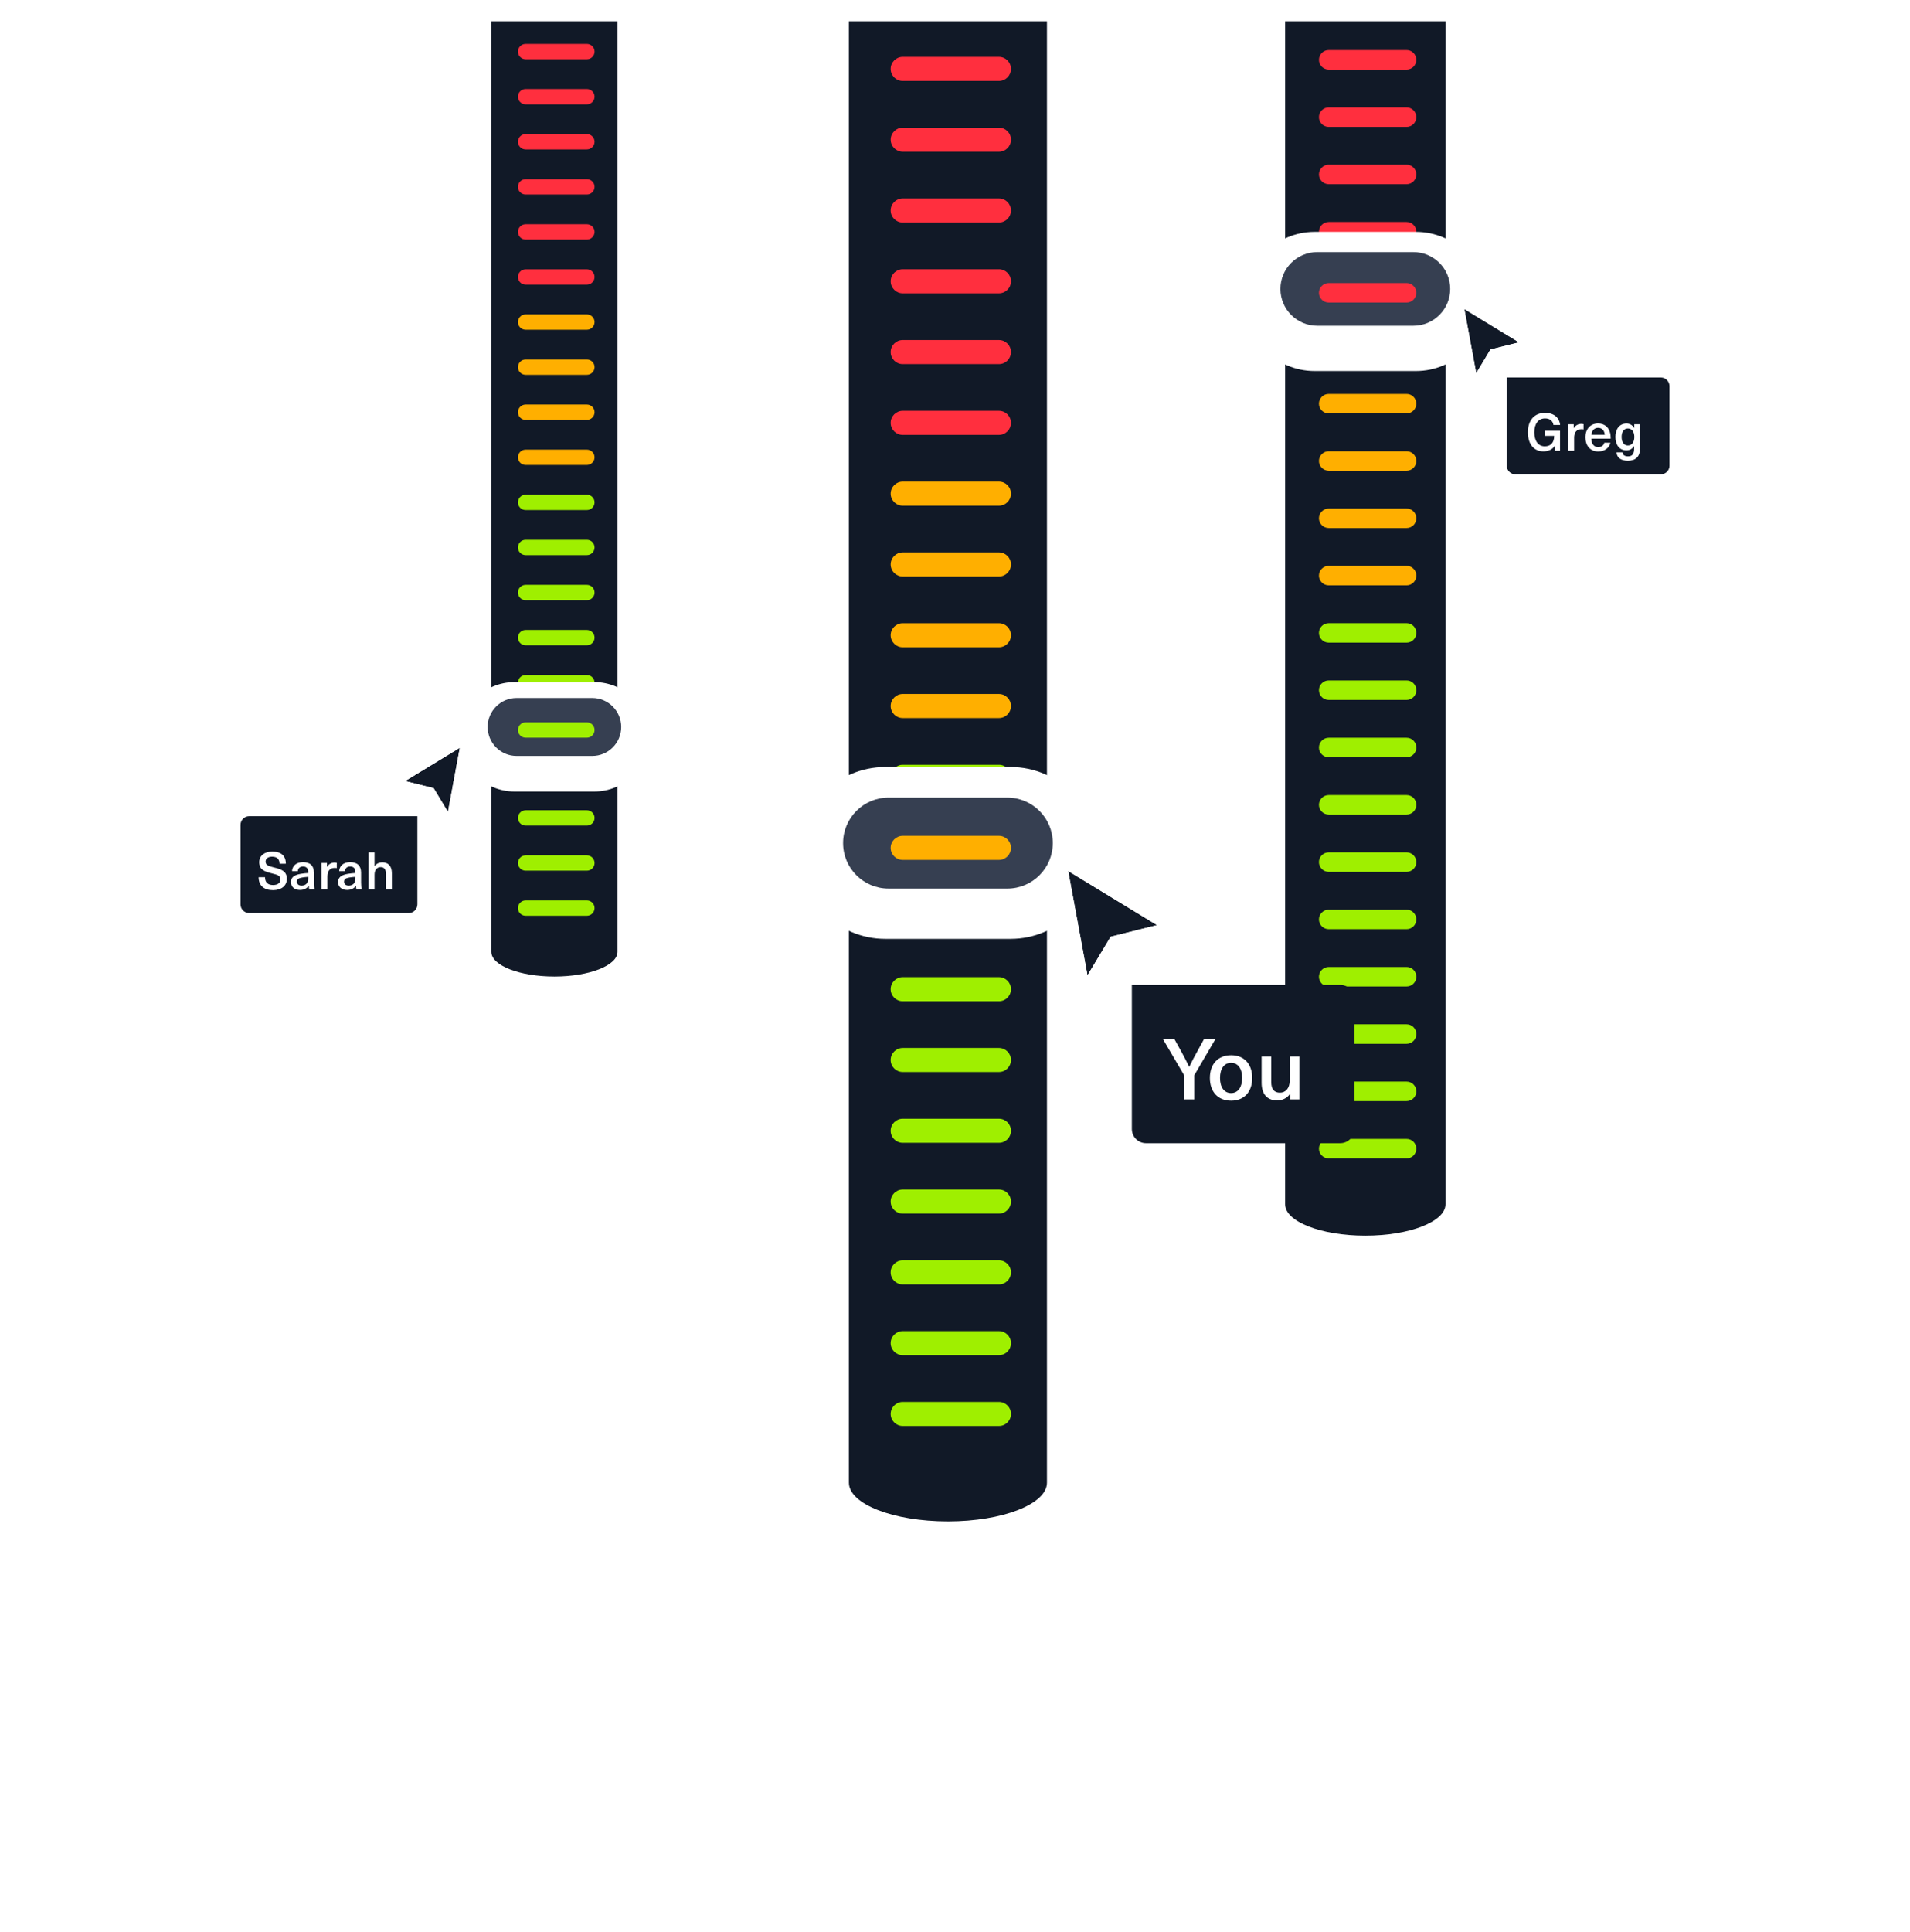 <svg width="270" height="273" viewBox="0 0 270 273" fill="none" xmlns="http://www.w3.org/2000/svg">
<path d="M120 3L120 209.529C120 212.55 126.268 215 134 215C141.732 215 148 212.55 148 209.529L148 3L120 3Z" fill="#111927"/>
<path d="M127.607 201.514C126.669 201.514 125.906 200.752 125.906 199.813C125.906 198.874 126.669 198.112 127.607 198.112L141.213 198.112C142.153 198.112 142.914 198.874 142.914 199.813C142.914 200.752 142.153 201.514 141.213 201.514L127.607 201.514Z" fill="#9FEF00"/>
<path d="M127.605 191.51C126.667 191.51 125.904 190.748 125.904 189.809C125.904 188.87 126.667 188.108 127.605 188.108L141.211 188.108C142.152 188.108 142.912 188.87 142.912 189.809C142.912 190.748 142.152 191.51 141.211 191.51L127.605 191.51Z" fill="#9FEF00"/>
<path d="M127.605 181.506C126.667 181.506 125.904 180.744 125.904 179.805C125.904 178.866 126.667 178.104 127.605 178.104L141.211 178.104C142.152 178.104 142.912 178.866 142.912 179.805C142.912 180.744 142.152 181.506 141.211 181.506L127.605 181.506Z" fill="#9FEF00"/>
<path d="M127.605 171.502C126.667 171.502 125.904 170.74 125.904 169.801C125.904 168.862 126.667 168.1 127.605 168.1L141.211 168.1C142.152 168.1 142.912 168.862 142.912 169.801C142.912 170.74 142.152 171.502 141.211 171.502L127.605 171.502Z" fill="#9FEF00"/>
<path d="M127.605 161.498C126.667 161.498 125.904 160.737 125.904 159.797C125.904 158.858 126.667 158.096 127.605 158.096L141.211 158.096C142.152 158.096 142.912 158.858 142.912 159.797C142.912 160.737 142.152 161.498 141.211 161.498L127.605 161.498Z" fill="#9FEF00"/>
<path d="M127.605 151.494C126.667 151.494 125.904 150.733 125.904 149.793C125.904 148.854 126.667 148.093 127.605 148.093L141.211 148.093C142.152 148.093 142.912 148.854 142.912 149.793C142.912 150.733 142.152 151.494 141.211 151.494L127.605 151.494Z" fill="#9FEF00"/>
<path d="M127.605 141.49C126.667 141.49 125.904 140.729 125.904 139.789C125.904 138.85 126.667 138.089 127.605 138.089L141.211 138.089C142.152 138.089 142.912 138.85 142.912 139.789C142.912 140.729 142.152 141.49 141.211 141.49L127.605 141.49Z" fill="#9FEF00"/>
<path d="M127.607 131.486C126.669 131.486 125.906 130.725 125.906 129.786C125.906 128.846 126.669 128.085 127.607 128.085L141.213 128.085C142.153 128.085 142.914 128.846 142.914 129.786C142.914 130.725 142.153 131.486 141.213 131.486L127.607 131.486Z" fill="#9FEF00"/>
<path d="M127.605 121.481C126.667 121.481 125.904 120.72 125.904 119.781C125.904 118.841 126.667 118.08 127.605 118.08L141.211 118.08C142.152 118.08 142.912 118.841 142.912 119.781C142.912 120.72 142.152 121.481 141.211 121.481L127.605 121.481Z" fill="#9FEF00"/>
<path d="M127.607 111.478C126.669 111.478 125.906 110.716 125.906 109.777C125.906 108.838 126.669 108.076 127.607 108.076L141.213 108.076C142.153 108.076 142.914 108.838 142.914 109.777C142.914 110.716 142.153 111.478 141.213 111.478L127.607 111.478Z" fill="#9FEF00"/>
<path d="M127.605 101.474C126.667 101.474 125.904 100.712 125.904 99.773C125.904 98.834 126.667 98.072 127.605 98.072L141.211 98.072C142.152 98.072 142.912 98.834 142.912 99.773C142.912 100.712 142.152 101.474 141.211 101.474L127.605 101.474Z" fill="#FFAF00"/>
<path d="M127.605 91.47C126.667 91.47 125.904 90.708 125.904 89.769C125.904 88.83 126.667 88.068 127.605 88.068L141.211 88.068C142.152 88.068 142.912 88.83 142.912 89.769C142.912 90.708 142.152 91.47 141.211 91.47L127.605 91.47Z" fill="#FFAF00"/>
<path d="M127.605 81.466C126.667 81.466 125.904 80.704 125.904 79.765C125.904 78.826 126.667 78.064 127.605 78.064L141.211 78.064C142.152 78.064 142.912 78.826 142.912 79.765C142.912 80.704 142.152 81.466 141.211 81.466L127.605 81.466Z" fill="#FFAF00"/>
<path d="M127.605 71.462C126.667 71.462 125.904 70.701 125.904 69.761C125.904 68.822 126.667 68.061 127.605 68.061L141.211 68.061C142.152 68.061 142.912 68.822 142.912 69.761C142.912 70.701 142.152 71.462 141.211 71.462L127.605 71.462Z" fill="#FFAF00"/>
<path d="M127.605 61.458C126.667 61.458 125.904 60.697 125.904 59.757C125.904 58.818 126.667 58.056 127.605 58.056L141.211 58.056C142.152 58.056 142.912 58.818 142.912 59.757C142.912 60.697 142.152 61.458 141.211 61.458L127.605 61.458Z" fill="#FF2F3E"/>
<path d="M127.605 51.454C126.667 51.454 125.904 50.693 125.904 49.753C125.904 48.814 126.667 48.053 127.605 48.053L141.211 48.053C142.152 48.053 142.912 48.814 142.912 49.753C142.912 50.693 142.152 51.454 141.211 51.454L127.605 51.454Z" fill="#FF2F3E"/>
<path d="M127.607 41.45C126.669 41.45 125.906 40.689 125.906 39.75C125.906 38.81 126.669 38.049 127.607 38.049L141.213 38.049C142.153 38.049 142.914 38.81 142.914 39.75C142.914 40.689 142.153 41.45 141.213 41.45L127.607 41.45Z" fill="#FF2F3E"/>
<path d="M127.605 31.445C126.667 31.445 125.904 30.685 125.904 29.744C125.904 28.806 126.667 28.044 127.605 28.044L141.211 28.044C142.152 28.044 142.912 28.806 142.912 29.744C142.912 30.685 142.152 31.445 141.211 31.445L127.605 31.445Z" fill="#FF2F3E"/>
<path d="M127.607 21.441C126.669 21.441 125.906 20.679 125.906 19.741C125.906 18.8 126.669 18.04 127.607 18.04L141.213 18.04C142.153 18.04 142.914 18.8 142.914 19.741C142.914 20.679 142.153 21.441 141.213 21.441L127.607 21.441Z" fill="#FF2F3E"/>
<path d="M127.605 11.437C126.667 11.437 125.904 10.676 125.904 9.736C125.904 8.798 126.667 8.035 127.605 8.035L141.211 8.035C142.152 8.035 142.912 8.798 142.912 9.736C142.912 10.676 142.152 11.437 141.211 11.437L127.605 11.437Z" fill="#FF2F3E"/>
<g filter="url(#filter0_dd_13572_5963)">
<path d="M125.144 131.286C118.435 131.286 113 125.851 113 119.144C113 112.435 118.435 107 125.144 107L142.856 107C149.562 107 155 112.435 155 119.144C155 125.851 149.562 131.286 142.856 131.286L125.144 131.286Z" fill="white"/>
</g>
<g filter="url(#filter1_d_13572_5963)">
<path d="M125.606 125.573C122.055 125.573 119.178 122.696 119.178 119.145C119.178 115.594 122.055 112.714 125.606 112.714L142.395 112.714C145.945 112.714 148.825 115.594 148.825 119.145C148.825 122.696 145.945 125.573 142.395 125.573L125.606 125.573Z" fill="#363F51"/>
</g>
<path d="M127.605 121.521C126.667 121.521 125.904 120.759 125.904 119.82C125.904 118.881 126.667 118.119 127.605 118.119L141.211 118.119C142.152 118.119 142.912 118.881 142.912 119.82C142.912 120.759 142.152 121.521 141.211 121.521L127.605 121.521Z" fill="#FFAF00"/>
<g filter="url(#filter2_f_13572_5963)">
<path d="M69.457 3L69.457 134.516C69.457 136.44 73.448 138 78.372 138C83.296 138 87.287 136.44 87.287 134.516L87.287 3L69.457 3Z" fill="#111927"/>
<path d="M74.3 129.412C73.703 129.412 73.217 128.927 73.217 128.329C73.217 127.731 73.703 127.246 74.3 127.246L82.964 127.246C83.563 127.246 84.047 127.731 84.047 128.329C84.047 128.927 83.563 129.412 82.964 129.412L74.3 129.412Z" fill="#9FEF00"/>
<path d="M74.302 123.042C73.704 123.042 73.219 122.557 73.219 121.959C73.219 121.361 73.704 120.876 74.302 120.876L82.966 120.876C83.565 120.876 84.049 121.361 84.049 121.959C84.049 122.557 83.565 123.042 82.966 123.042L74.302 123.042Z" fill="#9FEF00"/>
<path d="M74.302 116.671C73.704 116.671 73.219 116.186 73.219 115.588C73.219 114.99 73.704 114.505 74.302 114.505L82.966 114.505C83.565 114.505 84.049 114.99 84.049 115.588C84.049 116.186 83.565 116.671 82.966 116.671L74.302 116.671Z" fill="#9FEF00"/>
<path d="M74.3 110.301C73.703 110.301 73.217 109.816 73.217 109.218C73.217 108.62 73.703 108.135 74.3 108.135L82.964 108.135C83.563 108.135 84.047 108.62 84.047 109.218C84.047 109.816 83.563 110.301 82.964 110.301L74.3 110.301Z" fill="#9FEF00"/>
<path d="M74.302 103.931C73.704 103.931 73.219 103.446 73.219 102.848C73.219 102.25 73.704 101.765 74.302 101.765L82.966 101.765C83.565 101.765 84.049 102.25 84.049 102.848C84.049 103.446 83.565 103.931 82.966 103.931L74.302 103.931Z" fill="#9FEF00"/>
<path d="M74.302 97.56C73.704 97.56 73.219 97.075 73.219 96.477C73.219 95.878 73.704 95.394 74.302 95.394L82.966 95.394C83.565 95.394 84.049 95.878 84.049 96.477C84.049 97.075 83.565 97.56 82.966 97.56L74.302 97.56Z" fill="#9FEF00"/>
<path d="M74.3 91.189C73.703 91.189 73.217 90.704 73.217 90.106C73.217 89.508 73.703 89.023 74.3 89.023L82.964 89.023C83.563 89.023 84.047 89.508 84.047 90.106C84.047 90.704 83.563 91.189 82.964 91.189L74.3 91.189Z" fill="#9FEF00"/>
<path d="M74.3 84.818C73.703 84.818 73.217 84.333 73.217 83.735C73.217 83.137 73.703 82.652 74.3 82.652L82.964 82.652C83.563 82.652 84.047 83.137 84.047 83.735C84.047 84.333 83.563 84.818 82.964 84.818L74.3 84.818Z" fill="#9FEF00"/>
<path d="M74.3 78.448C73.703 78.448 73.217 77.963 73.217 77.365C73.217 76.767 73.703 76.282 74.3 76.282L82.964 76.282C83.563 76.282 84.047 76.767 84.047 77.365C84.047 77.963 83.563 78.448 82.964 78.448L74.3 78.448Z" fill="#9FEF00"/>
<path d="M74.3 72.078C73.703 72.078 73.217 71.593 73.217 70.995C73.217 70.397 73.703 69.912 74.3 69.912L82.964 69.912C83.563 69.912 84.047 70.397 84.047 70.995C84.047 71.593 83.563 72.078 82.964 72.078L74.3 72.078Z" fill="#9FEF00"/>
<path d="M74.3 65.707C73.703 65.707 73.217 65.222 73.217 64.624C73.217 64.026 73.703 63.541 74.3 63.541L82.964 63.541C83.563 63.541 84.047 64.026 84.047 64.624C84.047 65.222 83.563 65.707 82.964 65.707L74.3 65.707Z" fill="#FFAF00"/>
<path d="M74.3 59.337C73.703 59.337 73.217 58.852 73.217 58.254C73.217 57.656 73.703 57.171 74.3 57.171L82.964 57.171C83.563 57.171 84.047 57.656 84.047 58.254C84.047 58.852 83.563 59.337 82.964 59.337L74.3 59.337Z" fill="#FFAF00"/>
<path d="M74.302 52.967C73.704 52.967 73.219 52.482 73.219 51.884C73.219 51.286 73.704 50.801 74.302 50.801L82.966 50.801C83.565 50.801 84.049 51.286 84.049 51.884C84.049 52.482 83.565 52.967 82.966 52.967L74.302 52.967Z" fill="#FFAF00"/>
<path d="M74.3 46.596C73.703 46.596 73.217 46.111 73.217 45.513C73.217 44.915 73.703 44.43 74.3 44.43L82.964 44.43C83.563 44.43 84.047 44.915 84.047 45.513C84.047 46.111 83.563 46.596 82.964 46.596L74.3 46.596Z" fill="#FFAF00"/>
<path d="M74.3 40.225C73.703 40.225 73.217 39.741 73.217 39.142C73.217 38.544 73.703 38.059 74.3 38.059L82.964 38.059C83.563 38.059 84.047 38.544 84.047 39.142C84.047 39.741 83.563 40.225 82.964 40.225L74.3 40.225Z" fill="#FF2F3E"/>
<path d="M74.302 33.855C73.704 33.855 73.219 33.371 73.219 32.772C73.219 32.174 73.704 31.689 74.302 31.689L82.966 31.689C83.565 31.689 84.049 32.174 84.049 32.772C84.049 33.371 83.565 33.855 82.966 33.855L74.302 33.855Z" fill="#FF2F3E"/>
<path d="M74.3 27.485C73.703 27.485 73.217 27 73.217 26.402C73.217 25.803 73.703 25.319 74.3 25.319L82.964 25.319C83.563 25.319 84.047 25.803 84.047 26.402C84.047 27 83.563 27.485 82.964 27.485L74.3 27.485Z" fill="#FF2F3E"/>
<path d="M74.3 21.114C73.703 21.114 73.217 20.63 73.217 20.031C73.217 19.434 73.703 18.948 74.3 18.948L82.964 18.948C83.563 18.948 84.047 19.434 84.047 20.031C84.047 20.63 83.563 21.114 82.964 21.114L74.3 21.114Z" fill="#FF2F3E"/>
<path d="M74.302 14.743C73.704 14.743 73.219 14.258 73.219 13.66C73.219 13.061 73.704 12.577 74.302 12.577L82.966 12.577C83.565 12.577 84.049 13.061 84.049 13.66C84.049 14.258 83.565 14.743 82.966 14.743L74.302 14.743Z" fill="#FF2F3E"/>
<path d="M74.302 8.372C73.704 8.372 73.219 7.888 73.219 7.289C73.219 6.692 73.704 6.206 74.302 6.206L82.966 6.206C83.565 6.206 84.049 6.692 84.049 7.289C84.049 7.888 83.565 8.372 82.966 8.372L74.302 8.372Z" fill="#FF2F3E"/>
<g filter="url(#filter3_dd_13572_5963)">
<path d="M72.733 110.466C68.461 110.466 65 107.005 65 102.734C65 98.462 68.461 95 72.733 95L84.012 95C88.283 95 91.745 98.462 91.745 102.734C91.745 107.005 88.283 110.466 84.012 110.466L72.733 110.466Z" fill="white"/>
</g>
<g filter="url(#filter4_d_13572_5963)">
<path d="M73.029 106.827C70.768 106.827 68.936 104.995 68.936 102.734C68.936 100.473 70.768 98.639 73.029 98.639L83.72 98.639C85.981 98.639 87.815 100.473 87.815 102.734C87.815 104.995 85.981 106.827 83.72 106.827L73.029 106.827Z" fill="#363F51"/>
</g>
<path d="M74.302 104.247C73.704 104.247 73.219 103.762 73.219 103.164C73.219 102.566 73.704 102.081 74.302 102.081L82.966 102.081C83.565 102.081 84.049 102.566 84.049 103.164C84.049 103.762 83.565 104.247 82.966 104.247L74.302 104.247Z" fill="#9FEF00"/>
</g>
<g filter="url(#filter5_f_13572_5963)">
<path d="M181.668 3L181.668 170.19C181.668 172.636 186.742 174.619 193.001 174.619C199.261 174.619 204.335 172.636 204.335 170.19L204.335 3L181.668 3Z" fill="#111927"/>
<path d="M187.824 163.702C187.065 163.702 186.447 163.086 186.447 162.325C186.447 161.565 187.065 160.949 187.824 160.949L198.839 160.949C199.6 160.949 200.215 161.565 200.215 162.325C200.215 163.086 199.6 163.702 198.839 163.702L187.824 163.702Z" fill="#9FEF00"/>
<path d="M187.824 155.604C187.065 155.604 186.447 154.987 186.447 154.227C186.447 153.466 187.065 152.85 187.824 152.85L198.839 152.85C199.6 152.85 200.215 153.466 200.215 154.227C200.215 154.987 199.6 155.604 198.839 155.604L187.824 155.604Z" fill="#9FEF00"/>
<path d="M187.824 147.505C187.065 147.505 186.447 146.889 186.447 146.128C186.447 145.368 187.065 144.751 187.824 144.751L198.839 144.751C199.6 144.751 200.215 145.368 200.215 146.128C200.215 146.889 199.6 147.505 198.839 147.505L187.824 147.505Z" fill="#9FEF00"/>
<path d="M187.824 139.406C187.065 139.406 186.447 138.79 186.447 138.029C186.447 137.269 187.065 136.653 187.824 136.653L198.839 136.653C199.6 136.653 200.215 137.269 200.215 138.029C200.215 138.79 199.6 139.406 198.839 139.406L187.824 139.406Z" fill="#9FEF00"/>
<path d="M187.824 131.308C187.065 131.308 186.447 130.691 186.447 129.931C186.447 129.171 187.065 128.554 187.824 128.554L198.839 128.554C199.6 128.554 200.215 129.171 200.215 129.931C200.215 130.691 199.6 131.308 198.839 131.308L187.824 131.308Z" fill="#9FEF00"/>
<path d="M187.822 123.209C187.063 123.209 186.445 122.592 186.445 121.832C186.445 121.072 187.063 120.455 187.822 120.455L198.837 120.455C199.598 120.455 200.214 121.072 200.214 121.832C200.214 122.592 199.598 123.209 198.837 123.209L187.822 123.209Z" fill="#9FEF00"/>
<path d="M187.824 115.111C187.065 115.111 186.447 114.495 186.447 113.735C186.447 112.974 187.065 112.358 187.824 112.358L198.839 112.358C199.6 112.358 200.215 112.974 200.215 113.735C200.215 114.495 199.6 115.111 198.839 115.111L187.824 115.111Z" fill="#9FEF00"/>
<path d="M187.824 107.013C187.065 107.013 186.447 106.396 186.447 105.636C186.447 104.875 187.065 104.259 187.824 104.259L198.839 104.259C199.6 104.259 200.215 104.875 200.215 105.636C200.215 106.396 199.6 107.013 198.839 107.013L187.824 107.013Z" fill="#9FEF00"/>
<path d="M187.824 98.914C187.065 98.914 186.447 98.298 186.447 97.537C186.447 96.777 187.065 96.16 187.824 96.16L198.839 96.16C199.6 96.16 200.215 96.777 200.215 97.537C200.215 98.298 199.6 98.914 198.839 98.914L187.824 98.914Z" fill="#9FEF00"/>
<path d="M187.824 90.815C187.065 90.815 186.447 90.199 186.447 89.439C186.447 88.678 187.065 88.062 187.824 88.062L198.839 88.062C199.6 88.062 200.215 88.678 200.215 89.439C200.215 90.199 199.6 90.815 198.839 90.815L187.824 90.815Z" fill="#9FEF00"/>
<path d="M187.824 82.717C187.065 82.717 186.447 82.1 186.447 81.34C186.447 80.579 187.065 79.963 187.824 79.963L198.839 79.963C199.6 79.963 200.215 80.579 200.215 81.34C200.215 82.1 199.6 82.717 198.839 82.717L187.824 82.717Z" fill="#FFAF00"/>
<path d="M187.824 74.618C187.065 74.618 186.447 74.002 186.447 73.242C186.447 72.481 187.065 71.865 187.824 71.865L198.839 71.865C199.6 71.865 200.215 72.481 200.215 73.242C200.215 74.002 199.6 74.618 198.839 74.618L187.824 74.618Z" fill="#FFAF00"/>
<path d="M187.824 66.52C187.065 66.52 186.447 65.904 186.447 65.144C186.447 64.383 187.065 63.767 187.824 63.767L198.839 63.767C199.6 63.767 200.215 64.383 200.215 65.144C200.215 65.904 199.6 66.52 198.839 66.52L187.824 66.52Z" fill="#FFAF00"/>
<path d="M187.822 58.422C187.063 58.422 186.445 57.806 186.445 57.045C186.445 56.285 187.063 55.668 187.822 55.668L198.837 55.668C199.598 55.668 200.214 56.285 200.214 57.045C200.214 57.806 199.598 58.422 198.837 58.422L187.822 58.422Z" fill="#FFAF00"/>
<path d="M187.824 50.323C187.065 50.323 186.447 49.707 186.447 48.946C186.447 48.186 187.065 47.57 187.824 47.57L198.839 47.57C199.6 47.57 200.215 48.186 200.215 48.946C200.215 49.707 199.6 50.323 198.839 50.323L187.824 50.323Z" fill="#FF2F3E"/>
<path d="M187.824 42.225C187.065 42.225 186.447 41.608 186.447 40.848C186.447 40.087 187.065 39.471 187.824 39.471L198.839 39.471C199.6 39.471 200.215 40.087 200.215 40.848C200.215 41.608 199.6 42.225 198.839 42.225L187.824 42.225Z" fill="#FF2F3E"/>
<path d="M187.824 34.126C187.065 34.126 186.447 33.51 186.447 32.75C186.447 31.988 187.065 31.373 187.824 31.373L198.839 31.373C199.6 31.373 200.215 31.988 200.215 32.75C200.215 33.51 199.6 34.126 198.839 34.126L187.824 34.126Z" fill="#FF2F3E"/>
<path d="M187.824 26.027C187.065 26.027 186.447 25.412 186.447 24.651C186.447 23.891 187.065 23.274 187.824 23.274L198.839 23.274C199.6 23.274 200.215 23.891 200.215 24.651C200.215 25.412 199.6 26.027 198.839 26.027L187.824 26.027Z" fill="#FF2F3E"/>
<path d="M187.822 17.929C187.063 17.929 186.445 17.311 186.445 16.552C186.445 15.791 187.063 15.175 187.822 15.175L198.837 15.175C199.598 15.175 200.214 15.791 200.214 16.552C200.214 17.311 199.598 17.929 198.837 17.929L187.822 17.929Z" fill="#FF2F3E"/>
<path d="M187.824 9.83C187.065 9.83 186.447 9.214 186.447 8.453C186.447 7.694 187.065 7.076 187.824 7.076L198.839 7.076C199.6 7.076 200.215 7.694 200.215 8.453C200.215 9.214 199.6 9.83 198.839 9.83L187.824 9.83Z" fill="#FF2F3E"/>
<g filter="url(#filter6_dd_13572_5963)">
<path d="M185.831 50.66C180.4 50.66 176 46.26 176 40.831C176 35.4 180.4 31 185.831 31L200.169 31C205.598 31 210 35.4 210 40.831C210 46.26 205.598 50.66 200.169 50.66L185.831 50.66Z" fill="white"/>
</g>
<g filter="url(#filter7_d_13572_5963)">
<path d="M186.206 46.035C183.332 46.035 181.002 43.706 181.002 40.831C181.002 37.957 183.332 35.626 186.206 35.626L199.797 35.626C202.671 35.626 205.002 37.957 205.002 40.831C205.002 43.706 202.671 46.035 199.797 46.035L186.206 46.035Z" fill="#363F51"/>
</g>
<path d="M187.822 42.755C187.063 42.755 186.445 42.139 186.445 41.378C186.445 40.618 187.063 40.001 187.822 40.001L198.837 40.001C199.598 40.001 200.214 40.618 200.214 41.378C200.214 42.139 199.598 42.755 198.837 42.755L187.822 42.755Z" fill="#FF2F3E"/>
</g>
<g filter="url(#filter8_d_13572_5963)">
<path d="M163.559 129.644L151 122L153.73 136.743L157.006 131.283L163.559 129.644Z" fill="#111927"/>
<path d="M151.284 121.534L150.241 120.899L150.463 122.099L153.193 136.842L153.456 138.261L154.198 137.024L157.358 131.757L163.691 130.174L164.959 129.857L163.843 129.178L151.284 121.534Z" stroke="white" stroke-width="1.092"/>
</g>
<g filter="url(#filter9_d_13572_5963)">
<path d="M160 137H189.454C190.558 137 191.454 137.895 191.454 139V157.368C191.454 158.473 190.558 159.368 189.454 159.368H162C160.895 159.368 160 158.473 160 157.368V137Z" fill="#111927"/>
<path d="M168.824 149.768L171.799 144.68H170.186L169.266 146.364C168.86 147.081 168.478 147.821 168.12 148.562H168.096C167.737 147.821 167.355 147.081 166.961 146.364L166.029 144.68H164.405L167.391 149.768V153.184H168.824V149.768ZM174.028 146.937C172.189 146.937 171.03 148.179 171.03 150.15C171.03 152.121 172.189 153.363 174.028 153.363C175.867 153.363 177.014 152.121 177.014 150.15C177.014 148.179 175.867 146.937 174.028 146.937ZM174.028 148.012C174.995 148.012 175.593 148.836 175.593 150.15C175.593 151.464 174.995 152.288 174.028 152.288C173.06 152.288 172.463 151.464 172.463 150.15C172.463 148.836 173.06 148.012 174.028 148.012ZM180.551 153.327C181.352 153.327 181.985 152.945 182.367 152.396H182.391V153.184H183.681V147.116H182.319V150.485C182.319 151.643 181.71 152.229 180.934 152.229C180.169 152.229 179.703 151.799 179.703 150.712V147.116H178.342V150.831C178.342 152.491 179.178 153.327 180.551 153.327Z" fill="white"/>
</g>
<g filter="url(#filter10_f_13572_5963)">
<g filter="url(#filter11_d_13572_5963)">
<path d="M214.73 47.705L207 43L208.68 52.074L210.697 48.713L214.73 47.705Z" fill="#111927"/>
<path d="M207.175 42.713L206.533 42.322L206.67 43.061L208.35 52.135L208.512 53.009L208.969 52.247L210.913 49.006L214.811 48.031L215.591 47.836L214.905 47.418L207.175 42.713Z" stroke="white" stroke-width="0.672"/>
</g>
<g filter="url(#filter12_d_13572_5963)">
<path d="M213 52H234.769C235.449 52 236 52.551 236 53.231V64.458C236 65.138 235.449 65.689 234.769 65.689H214.231C213.551 65.689 213 65.138 213 64.458V52Z" fill="#111927"/>
<path d="M218.41 57C216.91 57 215.984 58.044 215.984 59.749C215.984 61.425 216.836 62.44 218.174 62.44C218.895 62.44 219.476 62.153 219.755 61.697H219.77V62.344H220.527V59.514H218.365V60.249H219.704C219.696 61.264 219.174 61.727 218.373 61.727C217.461 61.727 216.895 60.977 216.895 59.749C216.895 58.529 217.476 57.786 218.41 57.786C219.079 57.786 219.498 58.117 219.601 58.713H220.542C220.439 57.669 219.652 57 218.41 57ZM223.543 58.558C223.08 58.558 222.727 58.757 222.477 59.161H222.463V58.61H221.683V62.344H222.521V60.514C222.521 59.734 222.889 59.308 223.558 59.308C223.654 59.308 223.749 59.315 223.852 59.337V58.595C223.757 58.573 223.639 58.558 223.543 58.558ZM225.928 61.837C225.406 61.837 224.979 61.492 224.95 60.646H227.692C227.692 60.286 227.663 60.007 227.589 59.771C227.383 58.992 226.766 58.499 225.913 58.499C224.781 58.499 224.119 59.33 224.119 60.433C224.119 61.639 224.788 62.455 225.928 62.455C226.906 62.455 227.508 61.889 227.648 61.219H226.788C226.714 61.58 226.406 61.837 225.928 61.837ZM225.913 59.117C226.413 59.117 226.795 59.44 226.854 60.095H224.965C225.038 59.448 225.406 59.117 225.913 59.117ZM229.922 58.507C228.966 58.507 228.356 59.249 228.356 60.404C228.356 61.565 228.959 62.3 229.907 62.3C230.37 62.3 230.716 62.109 230.988 61.712H231.003V62.08C231.003 62.859 230.694 63.146 230.135 63.146C229.665 63.146 229.378 62.94 229.356 62.58H228.518C228.554 63.315 229.121 63.763 230.12 63.763C231.172 63.763 231.819 63.227 231.819 62.109V58.61H231.025V59.132H231.01C230.731 58.705 230.385 58.507 229.922 58.507ZM230.113 59.205C230.679 59.205 231.032 59.676 231.032 60.404C231.032 61.139 230.679 61.609 230.113 61.609C229.576 61.609 229.231 61.139 229.231 60.404C229.231 59.668 229.576 59.205 230.113 59.205Z" fill="white"/>
</g>
</g>
<g filter="url(#filter13_f_13572_5963)">
<g filter="url(#filter14_d_13572_5963)">
<path d="M57.27 109.705L65 105L63.32 114.074L61.303 110.713L57.27 109.705Z" fill="#111927"/>
<path d="M64.825 104.713L65.467 104.322L65.331 105.061L63.65 114.135L63.488 115.009L63.031 114.247L61.087 111.006L57.189 110.031L56.408 109.836L57.095 109.418L64.825 104.713Z" stroke="white" stroke-width="0.672"/>
</g>
<g filter="url(#filter15_d_13572_5963)">
<path d="M59 114H35.231C34.551 114 34 114.551 34 115.231V126.458C34 127.138 34.551 127.689 35.231 127.689H57.769C58.449 127.689 59 127.138 59 126.458V114Z" fill="#111927"/>
<path d="M38.479 119C37.369 119 36.641 119.61 36.641 120.499C36.641 121.595 37.465 121.837 38.457 122.087C39.259 122.286 39.641 122.403 39.641 122.933C39.641 123.425 39.259 123.727 38.604 123.727C37.877 123.727 37.465 123.367 37.465 122.617H36.56C36.56 123.815 37.332 124.455 38.597 124.455C39.773 124.455 40.553 123.822 40.553 122.852C40.553 121.749 39.729 121.492 38.744 121.249C37.906 121.043 37.546 120.896 37.546 120.418C37.546 119.992 37.898 119.72 38.465 119.72C39.141 119.72 39.516 120.058 39.516 120.72H40.406C40.406 119.595 39.751 119 38.479 119ZM42.84 120.499C41.833 120.499 41.318 121.058 41.281 121.764H42.105C42.127 121.367 42.377 121.11 42.84 121.11C43.266 121.11 43.568 121.33 43.568 121.881V122.029C43.303 122.043 42.862 122.087 42.56 122.139C41.487 122.308 41.127 122.705 41.127 123.315C41.127 123.955 41.612 124.425 42.391 124.425C42.957 124.425 43.376 124.219 43.648 123.822H43.663C43.663 123.999 43.678 124.183 43.715 124.344H44.472C44.413 124.109 44.376 123.8 44.376 123.359V121.962C44.376 120.985 43.825 120.499 42.84 120.499ZM43.568 122.756C43.568 123.153 43.509 123.352 43.31 123.558C43.141 123.727 42.891 123.808 42.634 123.808C42.208 123.808 41.972 123.587 41.972 123.256C41.972 122.918 42.171 122.756 42.707 122.668C42.957 122.624 43.318 122.587 43.568 122.573V122.756ZM47.303 120.558C46.84 120.558 46.487 120.757 46.237 121.161H46.222V120.61H45.443V124.344H46.281V122.514C46.281 121.734 46.648 121.308 47.317 121.308C47.413 121.308 47.509 121.315 47.611 121.337V120.595C47.516 120.573 47.398 120.558 47.303 120.558ZM49.504 120.499C48.497 120.499 47.982 121.058 47.945 121.764H48.769C48.791 121.367 49.041 121.11 49.504 121.11C49.93 121.11 50.232 121.33 50.232 121.881V122.029C49.967 122.043 49.526 122.087 49.225 122.139C48.151 122.308 47.791 122.705 47.791 123.315C47.791 123.955 48.276 124.425 49.056 124.425C49.622 124.425 50.041 124.219 50.313 123.822H50.327C50.327 123.999 50.342 124.183 50.379 124.344H51.136C51.077 124.109 51.041 123.8 51.041 123.359V121.962C51.041 120.985 50.489 120.499 49.504 120.499ZM50.232 122.756C50.232 123.153 50.173 123.352 49.974 123.558C49.805 123.727 49.556 123.808 49.298 123.808C48.872 123.808 48.636 123.587 48.636 123.256C48.636 122.918 48.835 122.756 49.372 122.668C49.622 122.624 49.982 122.587 50.232 122.573V122.756ZM52.945 121.051V119.11H52.107V124.344H52.945V122.271C52.945 121.558 53.32 121.198 53.798 121.198C54.268 121.198 54.555 121.462 54.555 122.131V124.344H55.393V122.058C55.393 121.036 54.879 120.521 54.033 120.521C53.614 120.521 53.224 120.691 52.96 121.051H52.945Z" fill="white"/>
</g>
</g>
<defs>
<filter id="filter0_dd_13572_5963" x="108.822" y="104.214" width="50.356" height="32.643" filterUnits="userSpaceOnUse" color-interpolation-filters="sRGB">
<feFlood flood-opacity="0" result="BackgroundImageFix"/>
<feColorMatrix in="SourceAlpha" type="matrix" values="0 0 0 0 0 0 0 0 0 0 0 0 0 0 0 0 0 0 127 0" result="hardAlpha"/>
<feOffset/>
<feGaussianBlur stdDeviation="1.393"/>
<feComposite in2="hardAlpha" operator="out"/>
<feColorMatrix type="matrix" values="0 0 0 0 0.082 0 0 0 0 0.094 0 0 0 0 0.118 0 0 0 0.1 0"/>
<feBlend mode="normal" in2="BackgroundImageFix" result="effect1_dropShadow_13572_5963"/>
<feColorMatrix in="SourceAlpha" type="matrix" values="0 0 0 0 0 0 0 0 0 0 0 0 0 0 0 0 0 0 127 0" result="hardAlpha"/>
<feOffset dy="1.393"/>
<feGaussianBlur stdDeviation="2.089"/>
<feComposite in2="hardAlpha" operator="out"/>
<feColorMatrix type="matrix" values="0 0 0 0 0 0 0 0 0 0 0 0 0 0 0 0 0 0 0.08 0"/>
<feBlend mode="normal" in2="effect1_dropShadow_13572_5963" result="effect2_dropShadow_13572_5963"/>
<feBlend mode="normal" in="SourceGraphic" in2="effect2_dropShadow_13572_5963" result="shape"/>
</filter>
<filter id="filter1_d_13572_5963" x="116.392" y="109.929" width="35.217" height="18.43" filterUnits="userSpaceOnUse" color-interpolation-filters="sRGB">
<feFlood flood-opacity="0" result="BackgroundImageFix"/>
<feColorMatrix in="SourceAlpha" type="matrix" values="0 0 0 0 0 0 0 0 0 0 0 0 0 0 0 0 0 0 127 0" result="hardAlpha"/>
<feOffset/>
<feGaussianBlur stdDeviation="1.393"/>
<feComposite in2="hardAlpha" operator="out"/>
<feColorMatrix type="matrix" values="0 0 0 0 0.052 0 0 0 0 0.093 0 0 0 0 0.225 0 0 0 0.4 0"/>
<feBlend mode="normal" in2="BackgroundImageFix" result="effect1_dropShadow_13572_5963"/>
<feBlend mode="normal" in="SourceGraphic" in2="effect1_dropShadow_13572_5963" result="shape"/>
</filter>
<filter id="filter2_f_13572_5963" x="63" y="1" width="30.746" height="139" filterUnits="userSpaceOnUse" color-interpolation-filters="sRGB">
<feFlood flood-opacity="0" result="BackgroundImageFix"/>
<feBlend mode="normal" in="SourceGraphic" in2="BackgroundImageFix" result="shape"/>
<feGaussianBlur stdDeviation="1" result="effect1_foregroundBlur_13572_5963"/>
</filter>
<filter id="filter3_dd_13572_5963" x="60.822" y="92.215" width="35.102" height="23.822" filterUnits="userSpaceOnUse" color-interpolation-filters="sRGB">
<feFlood flood-opacity="0" result="BackgroundImageFix"/>
<feColorMatrix in="SourceAlpha" type="matrix" values="0 0 0 0 0 0 0 0 0 0 0 0 0 0 0 0 0 0 127 0" result="hardAlpha"/>
<feOffset/>
<feGaussianBlur stdDeviation="1.393"/>
<feComposite in2="hardAlpha" operator="out"/>
<feColorMatrix type="matrix" values="0 0 0 0 0.082 0 0 0 0 0.094 0 0 0 0 0.118 0 0 0 0.1 0"/>
<feBlend mode="normal" in2="BackgroundImageFix" result="effect1_dropShadow_13572_5963"/>
<feColorMatrix in="SourceAlpha" type="matrix" values="0 0 0 0 0 0 0 0 0 0 0 0 0 0 0 0 0 0 127 0" result="hardAlpha"/>
<feOffset dy="1.393"/>
<feGaussianBlur stdDeviation="2.089"/>
<feComposite in2="hardAlpha" operator="out"/>
<feColorMatrix type="matrix" values="0 0 0 0 0 0 0 0 0 0 0 0 0 0 0 0 0 0 0.08 0"/>
<feBlend mode="normal" in2="effect1_dropShadow_13572_5963" result="effect2_dropShadow_13572_5963"/>
<feBlend mode="normal" in="SourceGraphic" in2="effect2_dropShadow_13572_5963" result="shape"/>
</filter>
<filter id="filter4_d_13572_5963" x="66.15" y="95.853" width="24.45" height="13.759" filterUnits="userSpaceOnUse" color-interpolation-filters="sRGB">
<feFlood flood-opacity="0" result="BackgroundImageFix"/>
<feColorMatrix in="SourceAlpha" type="matrix" values="0 0 0 0 0 0 0 0 0 0 0 0 0 0 0 0 0 0 127 0" result="hardAlpha"/>
<feOffset/>
<feGaussianBlur stdDeviation="1.393"/>
<feComposite in2="hardAlpha" operator="out"/>
<feColorMatrix type="matrix" values="0 0 0 0 0.052 0 0 0 0 0.093 0 0 0 0 0.225 0 0 0 0.4 0"/>
<feBlend mode="normal" in2="BackgroundImageFix" result="effect1_dropShadow_13572_5963"/>
<feBlend mode="normal" in="SourceGraphic" in2="effect1_dropShadow_13572_5963" result="shape"/>
</filter>
<filter id="filter5_f_13572_5963" x="173.457" y="0.458" width="39.085" height="176.704" filterUnits="userSpaceOnUse" color-interpolation-filters="sRGB">
<feFlood flood-opacity="0" result="BackgroundImageFix"/>
<feBlend mode="normal" in="SourceGraphic" in2="BackgroundImageFix" result="shape"/>
<feGaussianBlur stdDeviation="1.271" result="effect1_foregroundBlur_13572_5963"/>
</filter>
<filter id="filter6_dd_13572_5963" x="170.688" y="27.459" width="44.623" height="30.284" filterUnits="userSpaceOnUse" color-interpolation-filters="sRGB">
<feFlood flood-opacity="0" result="BackgroundImageFix"/>
<feColorMatrix in="SourceAlpha" type="matrix" values="0 0 0 0 0 0 0 0 0 0 0 0 0 0 0 0 0 0 127 0" result="hardAlpha"/>
<feOffset/>
<feGaussianBlur stdDeviation="1.77"/>
<feComposite in2="hardAlpha" operator="out"/>
<feColorMatrix type="matrix" values="0 0 0 0 0.082 0 0 0 0 0.094 0 0 0 0 0.118 0 0 0 0.1 0"/>
<feBlend mode="normal" in2="BackgroundImageFix" result="effect1_dropShadow_13572_5963"/>
<feColorMatrix in="SourceAlpha" type="matrix" values="0 0 0 0 0 0 0 0 0 0 0 0 0 0 0 0 0 0 127 0" result="hardAlpha"/>
<feOffset dy="1.77"/>
<feGaussianBlur stdDeviation="2.656"/>
<feComposite in2="hardAlpha" operator="out"/>
<feColorMatrix type="matrix" values="0 0 0 0 0 0 0 0 0 0 0 0 0 0 0 0 0 0 0.08 0"/>
<feBlend mode="normal" in2="effect1_dropShadow_13572_5963" result="effect2_dropShadow_13572_5963"/>
<feBlend mode="normal" in="SourceGraphic" in2="effect2_dropShadow_13572_5963" result="shape"/>
</filter>
<filter id="filter7_d_13572_5963" x="177.461" y="32.085" width="31.082" height="17.491" filterUnits="userSpaceOnUse" color-interpolation-filters="sRGB">
<feFlood flood-opacity="0" result="BackgroundImageFix"/>
<feColorMatrix in="SourceAlpha" type="matrix" values="0 0 0 0 0 0 0 0 0 0 0 0 0 0 0 0 0 0 127 0" result="hardAlpha"/>
<feOffset/>
<feGaussianBlur stdDeviation="1.77"/>
<feComposite in2="hardAlpha" operator="out"/>
<feColorMatrix type="matrix" values="0 0 0 0 0.052 0 0 0 0 0.093 0 0 0 0 0.225 0 0 0 0.4 0"/>
<feBlend mode="normal" in2="BackgroundImageFix" result="effect1_dropShadow_13572_5963"/>
<feBlend mode="normal" in="SourceGraphic" in2="effect1_dropShadow_13572_5963" result="shape"/>
</filter>
<filter id="filter8_d_13572_5963" x="146.204" y="117.613" width="23.431" height="26.535" filterUnits="userSpaceOnUse" color-interpolation-filters="sRGB">
<feFlood flood-opacity="0" result="BackgroundImageFix"/>
<feColorMatrix in="SourceAlpha" type="matrix" values="0 0 0 0 0 0 0 0 0 0 0 0 0 0 0 0 0 0 127 0" result="hardAlpha"/>
<feOffset dy="1.092"/>
<feGaussianBlur stdDeviation="1.638"/>
<feColorMatrix type="matrix" values="0 0 0 0 0 0 0 0 0 0 0 0 0 0 0 0 0 0 0.4 0"/>
<feBlend mode="normal" in2="BackgroundImageFix" result="effect1_dropShadow_13572_5963"/>
<feBlend mode="normal" in="SourceGraphic" in2="effect1_dropShadow_13572_5963" result="shape"/>
</filter>
<filter id="filter9_d_13572_5963" x="155.632" y="134.816" width="40.19" height="31.105" filterUnits="userSpaceOnUse" color-interpolation-filters="sRGB">
<feFlood flood-opacity="0" result="BackgroundImageFix"/>
<feColorMatrix in="SourceAlpha" type="matrix" values="0 0 0 0 0 0 0 0 0 0 0 0 0 0 0 0 0 0 127 0" result="hardAlpha"/>
<feOffset dy="2.184"/>
<feGaussianBlur stdDeviation="2.184"/>
<feColorMatrix type="matrix" values="0 0 0 0 0 0 0 0 0 0 0 0 0 0 0 0 0 0 0.12 0"/>
<feBlend mode="normal" in2="BackgroundImageFix" result="effect1_dropShadow_13572_5963"/>
<feBlend mode="normal" in="SourceGraphic" in2="effect1_dropShadow_13572_5963" result="shape"/>
</filter>
<filter id="filter10_f_13572_5963" x="205.064" y="40.644" width="31.936" height="26.044" filterUnits="userSpaceOnUse" color-interpolation-filters="sRGB">
<feFlood flood-opacity="0" result="BackgroundImageFix"/>
<feBlend mode="normal" in="SourceGraphic" in2="BackgroundImageFix" result="shape"/>
<feGaussianBlur stdDeviation="0.5" result="effect1_foregroundBlur_13572_5963"/>
</filter>
<filter id="filter11_d_13572_5963" x="204.048" y="40.3" width="14.422" height="16.332" filterUnits="userSpaceOnUse" color-interpolation-filters="sRGB">
<feFlood flood-opacity="0" result="BackgroundImageFix"/>
<feColorMatrix in="SourceAlpha" type="matrix" values="0 0 0 0 0 0 0 0 0 0 0 0 0 0 0 0 0 0 127 0" result="hardAlpha"/>
<feOffset dy="0.672"/>
<feGaussianBlur stdDeviation="1.008"/>
<feColorMatrix type="matrix" values="0 0 0 0 0 0 0 0 0 0 0 0 0 0 0 0 0 0 0.4 0"/>
<feBlend mode="normal" in2="BackgroundImageFix" result="effect1_dropShadow_13572_5963"/>
<feBlend mode="normal" in="SourceGraphic" in2="effect1_dropShadow_13572_5963" result="shape"/>
</filter>
<filter id="filter12_d_13572_5963" x="210.311" y="50.656" width="28.377" height="19.066" filterUnits="userSpaceOnUse" color-interpolation-filters="sRGB">
<feFlood flood-opacity="0" result="BackgroundImageFix"/>
<feColorMatrix in="SourceAlpha" type="matrix" values="0 0 0 0 0 0 0 0 0 0 0 0 0 0 0 0 0 0 127 0" result="hardAlpha"/>
<feOffset dy="1.344"/>
<feGaussianBlur stdDeviation="1.344"/>
<feColorMatrix type="matrix" values="0 0 0 0 0 0 0 0 0 0 0 0 0 0 0 0 0 0 0.12 0"/>
<feBlend mode="normal" in2="BackgroundImageFix" result="effect1_dropShadow_13572_5963"/>
<feBlend mode="normal" in="SourceGraphic" in2="effect1_dropShadow_13572_5963" result="shape"/>
</filter>
<filter id="filter13_f_13572_5963" x="33" y="102.644" width="33.935" height="26.044" filterUnits="userSpaceOnUse" color-interpolation-filters="sRGB">
<feFlood flood-opacity="0" result="BackgroundImageFix"/>
<feBlend mode="normal" in="SourceGraphic" in2="BackgroundImageFix" result="shape"/>
<feGaussianBlur stdDeviation="0.5" result="effect1_foregroundBlur_13572_5963"/>
</filter>
<filter id="filter14_d_13572_5963" x="53.53" y="102.3" width="14.422" height="16.332" filterUnits="userSpaceOnUse" color-interpolation-filters="sRGB">
<feFlood flood-opacity="0" result="BackgroundImageFix"/>
<feColorMatrix in="SourceAlpha" type="matrix" values="0 0 0 0 0 0 0 0 0 0 0 0 0 0 0 0 0 0 127 0" result="hardAlpha"/>
<feOffset dy="0.672"/>
<feGaussianBlur stdDeviation="1.008"/>
<feColorMatrix type="matrix" values="0 0 0 0 0 0 0 0 0 0 0 0 0 0 0 0 0 0 0.4 0"/>
<feBlend mode="normal" in2="BackgroundImageFix" result="effect1_dropShadow_13572_5963"/>
<feBlend mode="normal" in="SourceGraphic" in2="effect1_dropShadow_13572_5963" result="shape"/>
</filter>
<filter id="filter15_d_13572_5963" x="31.311" y="112.656" width="30.377" height="19.066" filterUnits="userSpaceOnUse" color-interpolation-filters="sRGB">
<feFlood flood-opacity="0" result="BackgroundImageFix"/>
<feColorMatrix in="SourceAlpha" type="matrix" values="0 0 0 0 0 0 0 0 0 0 0 0 0 0 0 0 0 0 127 0" result="hardAlpha"/>
<feOffset dy="1.344"/>
<feGaussianBlur stdDeviation="1.344"/>
<feColorMatrix type="matrix" values="0 0 0 0 0 0 0 0 0 0 0 0 0 0 0 0 0 0 0.12 0"/>
<feBlend mode="normal" in2="BackgroundImageFix" result="effect1_dropShadow_13572_5963"/>
<feBlend mode="normal" in="SourceGraphic" in2="effect1_dropShadow_13572_5963" result="shape"/>
</filter>
</defs>
</svg>
